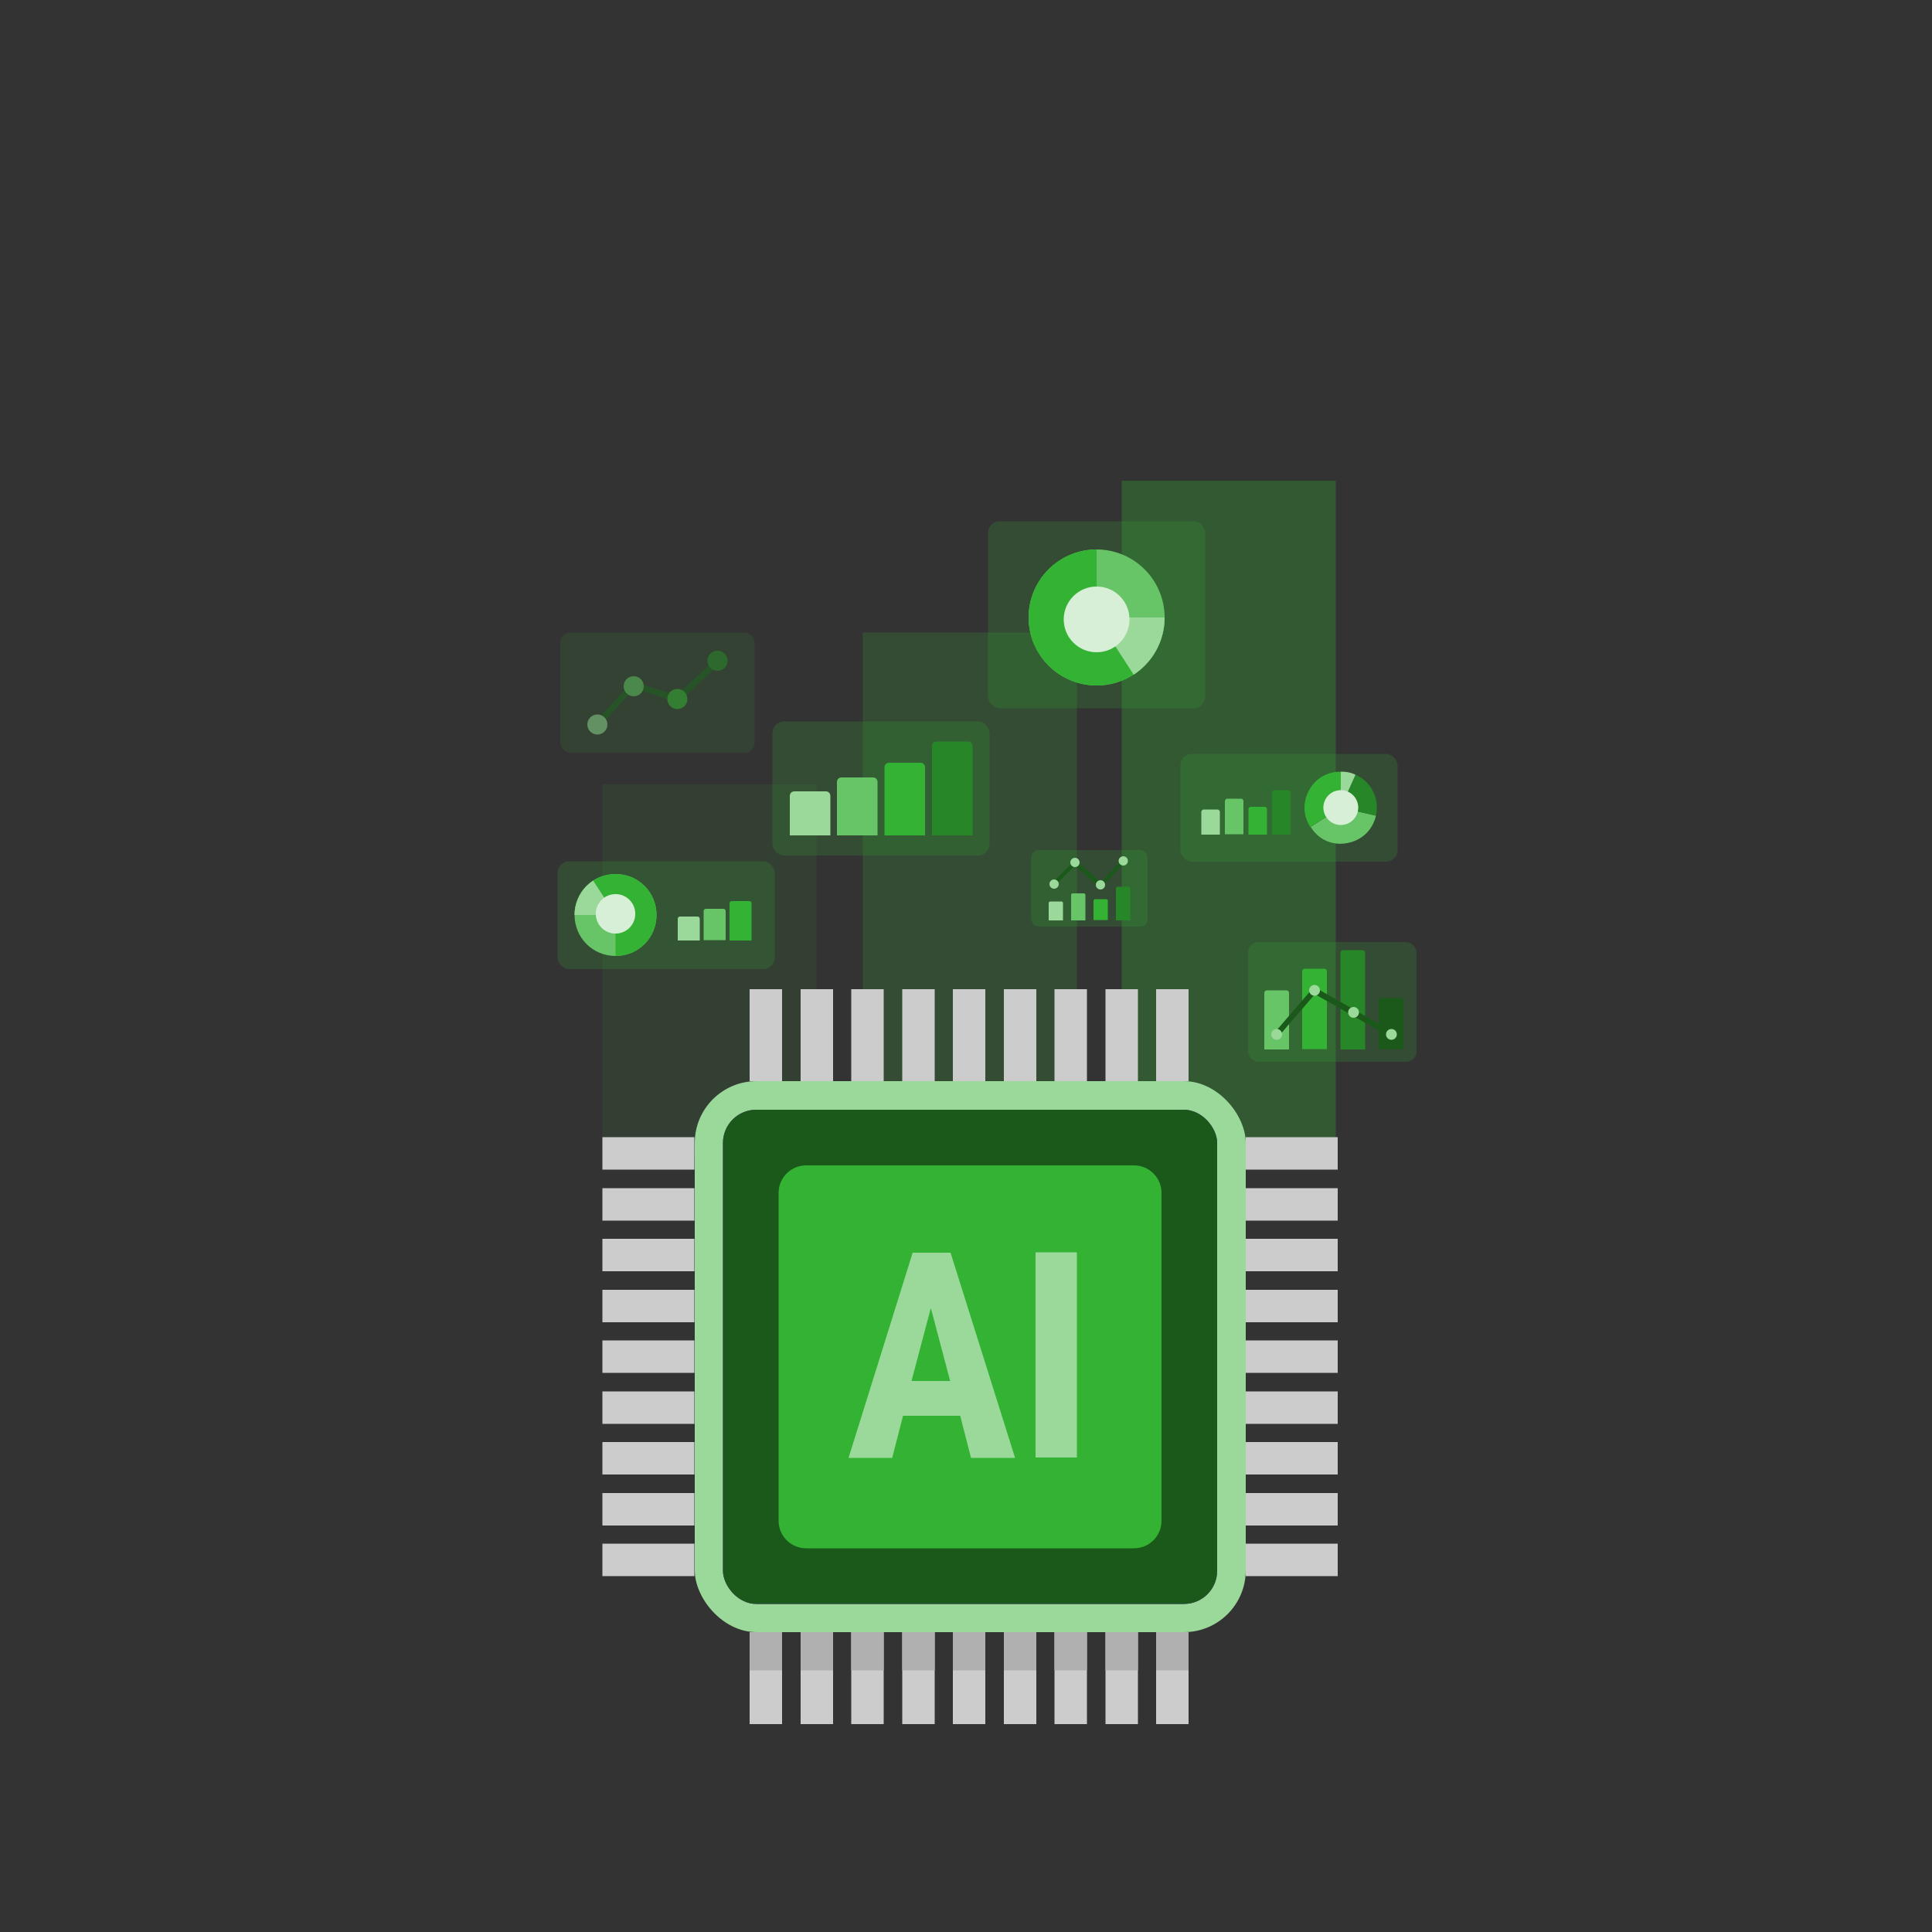 <?xml version="1.0" encoding="UTF-8"?>
<svg id="Layer_1" xmlns="http://www.w3.org/2000/svg" xmlns:xlink="http://www.w3.org/1999/xlink" version="1.1" viewBox="0 0 500 500">
  <rect x="0" y="0" width="500" height="500" fill="#333333" stroke="none"/>
  <!-- Generator: Adobe Illustrator 29.8.2, SVG Export Plug-In . SVG Version: 2.1.1 Build 3)  -->
  <defs>
    <style>
      .st0 {
        fill: none;
      }

      .st1 {
        fill: #ccc;
      }

      .st2 {
        fill: #278627;
      }

      .st3 {
        fill: #b0b0b0;
      }

      .st4 {
        opacity: .2;
      }

      .st4, .st5, .st6, .st7 {
        isolation: isolate;
      }

      .st4, .st5, .st6, .st7, .st8 {
        fill: #34b234;
      }

      .st5 {
        opacity: .1;
      }

      .st6 {
        opacity: .2;
      }

      .st7 {
        opacity: .3;
      }

      .st9 {
        fill: #fff;
      }

      .st10 {
        fill: #7726bb;
      }

      .st11 {
        fill: #9ad99a;
      }

      .st12 {
        opacity: .6;
      }

      .st13 {
        fill: #67c567;
      }

      .st14 {
        fill: #1a591a;
      }

      .st15 {
        clip-path: url(#clippath);
      }
    </style>
    <clipPath id="clippath">
      <rect class="st0" x="266.2" y="142.2" width="35.2" height="35.2"/>
    </clipPath>
  </defs>
  <rect class="st5" x="155.9" y="203" width="55.4" height="95.6"/>
  <rect class="st4" x="223.3" y="163.7" width="55.4" height="134.8"/>
  <rect class="st7" x="290.3" y="124.4" width="55.4" height="174.1"/>
  <g>
    <g>
      <g>
        <rect class="st11" x="179.8" y="279.8" width="142.6" height="142.6" rx="16" ry="16"/>
        <rect class="st10" x="187.1" y="287.2" width="127.9" height="127.9" rx="8.6" ry="8.6"/>
        <rect class="st14" x="187.1" y="287.2" width="127.9" height="127.9" rx="8.6" ry="8.6"/>
        <path class="st8" d="M300.6,308.7v84.9c0,3.9-3.2,7.1-7.1,7.1h-84.9c-3.9,0-7.1-3.2-7.1-7.1v-84.9c0-3.9,3.2-7.1,7.1-7.1h84.9c3.9,0,7.1,3.2,7.1,7.1h0Z"/>
        <path class="st1" d="M202.4,279.8h-8.4v-23.8h8.4v23.8ZM215.6,256h-8.4v23.8h8.4v-23.8ZM228.7,256h-8.4v23.8h8.4v-23.8ZM241.9,256h-8.4v23.8h8.4v-23.8ZM255,256h-8.4v23.8h8.4v-23.8ZM268.2,256h-8.4v23.8h8.4v-23.8ZM281.3,256h-8.4v23.8h8.4v-23.8ZM294.5,256h-8.4v23.8h8.4v-23.8ZM307.6,256h-8.4v23.8h8.4v-23.8ZM202.4,422.4h-8.4v23.8h8.4v-23.8ZM215.6,422.4h-8.4v23.8h8.4v-23.8ZM228.7,422.4h-8.4v23.8h8.4v-23.8ZM241.9,422.4h-8.4v23.8h8.4v-23.8ZM255,422.4h-8.4v23.8h8.4v-23.8ZM268.2,422.4h-8.4v23.8h8.4v-23.8ZM281.3,422.4h-8.4v23.8h8.4v-23.8ZM294.5,422.4h-8.4v23.8h8.4v-23.8ZM307.6,422.4h-8.4v23.8h8.4v-23.8ZM346.2,302.7v-8.4h-23.8v8.4h23.8ZM346.2,315.9v-8.4h-23.8v8.4h23.8ZM346.2,329v-8.4h-23.8v8.4h23.8ZM346.2,342.2v-8.4h-23.8v8.4h23.8ZM346.2,355.3v-8.4h-23.8v8.4h23.8ZM346.2,368.5v-8.4h-23.8v8.4h23.8ZM346.2,381.6v-8.4h-23.8v8.4h23.8ZM346.2,394.8v-8.4h-23.8v8.4h23.8ZM346.2,407.9v-8.4h-23.8v8.4h23.8ZM179.7,302.7v-8.4h-23.8v8.4h23.8ZM179.7,315.9v-8.4h-23.8v8.4h23.8ZM179.7,329v-8.4h-23.8v8.4h23.8ZM179.7,342.2v-8.4h-23.8v8.4h23.8ZM179.7,355.3v-8.4h-23.8v8.4h23.8ZM179.7,368.5v-8.4h-23.8v8.4h23.8ZM179.7,381.6v-8.4h-23.8v8.4h23.8ZM179.7,394.8v-8.4h-23.8v8.4h23.8ZM179.7,407.9v-8.4h-23.8v8.4h23.8Z"/>
      </g>
      <g>
        <path class="st11" d="M248.3,366.4h-14.6l-2.8,10.9h-11.3l16.6-53.1h9.8l16.7,53.1h-11.4l-2.8-10.9h0ZM236,357.4h9.9l-5-18.9-5,18.9h0Z"/>
        <path class="st11" d="M278.7,377.2h-10.7v-53.1h10.7v53.1Z"/>
      </g>
    </g>
    <g>
      <rect class="st3" x="194" y="422.4" width="8.4" height="9.9"/>
      <rect class="st3" x="207.2" y="422.4" width="8.4" height="9.9"/>
      <rect class="st3" x="220.3" y="422.4" width="8.4" height="9.9"/>
      <rect class="st3" x="233.5" y="422.4" width="8.4" height="9.9"/>
      <rect class="st3" x="246.6" y="422.4" width="8.4" height="9.9"/>
      <rect class="st3" x="259.8" y="422.4" width="8.4" height="9.9"/>
      <rect class="st3" x="272.9" y="422.4" width="8.4" height="9.9"/>
      <rect class="st3" x="286.1" y="422.4" width="8.4" height="9.9"/>
      <rect class="st3" x="299.2" y="422.4" width="8.4" height="9.9"/>
    </g>
  </g>
  <g>
    <rect class="st6" x="144.3" y="222.9" width="56.2" height="27.9" rx="3" ry="3"/>
    <g>
      <g>
        <path id="Vector_4" class="st13" d="M148.7,236.8c0-5.9,4.7-10.6,10.6-10.6s10.6,4.7,10.6,10.6-4.7,10.6-10.6,10.6-10.6-4.7-10.6-10.6h0Z"/>
        <path id="Vector_5" class="st8" d="M159.3,247.4c5.9,0,10.6-4.7,10.6-10.6s-4.7-10.6-10.6-10.6-10.6,4.7-10.6,10.6h10.6v10.6h0Z"/>
        <path id="Vector_6" class="st11" d="M159.3,236.8l-5.8-8.9c-2.9,1.9-4.8,5.2-4.8,8.9h10.6Z"/>
        <rect class="st0" x="148.7" y="226.2" width="21.2" height="21.2"/>
        <circle class="st9" cx="159.3" cy="236.5" r="5.1"/>
        <circle class="st6" cx="159.3" cy="236.5" r="5.1"/>
      </g>
      <path class="st11" d="M176.1,237.2h4.4c.4,0,.6.3.6.6v5.6h-5.7v-5.6c0-.4.3-.6.6-.6h0Z"/>
      <path class="st13" d="M182.8,235.2h4.4c.4,0,.6.3.6.6v7.5h-5.7v-7.5c0-.4.3-.6.6-.6h0Z"/>
      <path class="st8" d="M189.5,233.2h4.4c.4,0,.6.3.6.6v9.6h-5.7v-9.6c0-.4.3-.6.6-.6h0Z"/>
    </g>
  </g>
  <g>
    <rect class="st6" x="305.5" y="195.1" width="56.2" height="27.9" rx="3" ry="3"/>
    <g>
      <g>
        <g>
          <path class="st8" d="M347,209l-7.9,5c-1.9-2.9-2-6.4-.3-9.5,1.7-3.1,4.7-4.8,8.2-4.8v9.3h0Z"/>
          <path class="st13" d="M347,209l9.1,2.1c-.9,3.8-3.7,6.4-7.5,7.1-3.8.7-7.4-.9-9.4-4.2l7.9-5h0Z"/>
          <path class="st2" d="M347,209l3.8-8.5c4.1,1.8,6.3,6.2,5.3,10.6l-9.1-2.1h0Z"/>
          <path class="st11" d="M347,209v-9.3c1.4,0,2.6.2,3.8.8l-3.8,8.5h0Z"/>
        </g>
        <circle class="st9" cx="347" cy="209" r="4.5"/>
        <circle class="st6" cx="347" cy="209" r="4.5"/>
      </g>
      <path class="st11" d="M311.4,209.5h3.7c.3,0,.6.3.6.6v5.9h-4.8v-5.9c0-.3.3-.6.6-.6h0Z"/>
      <path class="st13" d="M317.5,206.7h3.7c.3,0,.6.3.6.6v8.6h-4.8v-8.6c0-.3.3-.6.6-.6h0Z"/>
      <path class="st8" d="M323.6,208.8h3.7c.3,0,.6.3.6.6v6.6h-4.8v-6.6c0-.3.3-.6.6-.6h0Z"/>
      <path class="st2" d="M329.7,204.5h3.7c.3,0,.6.3.6.6v10.9h-4.8v-10.9c0-.3.3-.6.6-.6h0Z"/>
    </g>
  </g>
  <g>
    <rect class="st6" x="255.7" y="134.9" width="56.2" height="48.4" rx="3" ry="3"/>
    <g>
      <g class="st15">
        <g>
          <path id="Vector_4-2" class="st13" d="M301.4,159.8c0,9.7-7.9,17.6-17.6,17.6s-17.6-7.9-17.6-17.6,7.9-17.6,17.6-17.6,17.6,7.9,17.6,17.6h0Z"/>
          <path id="Vector_5-2" class="st8" d="M283.8,142.2c-9.8,0-17.6,7.9-17.6,17.6s7.9,17.6,17.6,17.6,17.6-7.9,17.6-17.6h-17.6v-17.6h0Z"/>
          <path id="Vector_6-2" class="st11" d="M283.8,159.8l9.6,14.8c4.8-3.1,8-8.6,8-14.8h-17.6,0Z"/>
        </g>
      </g>
      <circle class="st9" cx="283.8" cy="160.3" r="8.5"/>
      <circle class="st6" cx="283.8" cy="160.3" r="8.5"/>
    </g>
  </g>
  <g>
    <rect class="st6" x="199.9" y="186.7" width="56.2" height="34.7" rx="3" ry="3"/>
    <g>
      <path class="st11" d="M205.6,204.8h8.1c.7,0,1.2.5,1.2,1.2v10.2h-10.5v-10.2c0-.7.5-1.2,1.2-1.2h0Z"/>
      <path class="st13" d="M217.8,201.2h8.1c.7,0,1.2.5,1.2,1.2v13.8h-10.5v-13.8c0-.7.5-1.2,1.2-1.2Z"/>
      <path class="st8" d="M230.1,197.4h8.1c.7,0,1.2.5,1.2,1.2v17.6h-10.5v-17.6c0-.7.5-1.2,1.2-1.2Z"/>
      <path class="st2" d="M242.4,191.9h8.1c.7,0,1.2.5,1.2,1.2v23.1h-10.5v-23.1c0-.7.5-1.2,1.2-1.2Z"/>
    </g>
  </g>
  <g class="st12">
    <g>
      <polygon class="st14" points="155.2 188 154 186.9 163.8 176.3 175.1 180 185.4 170.4 186.5 171.6 175.5 181.8 164.2 178.1 155.2 188"/>
      <circle class="st11" cx="154.6" cy="187.5" r="2.6"/>
      <circle class="st13" cx="164" cy="177.6" r="2.6"/>
      <circle class="st8" cx="175.3" cy="180.9" r="2.6"/>
      <circle class="st2" cx="185.7" cy="171" r="2.6"/>
    </g>
    <rect class="st6" x="145" y="163.7" width="50.3" height="31.1" rx="2.6" ry="2.6"/>
  </g>
  <g>
    <rect class="st6" x="266.9" y="220" width="30.1" height="19.8" rx="1.9" ry="1.9"/>
    <g>
      <polygon class="st14" points="284.8 229.9 278.2 224 273.1 229.1 272.4 228.4 278.3 222.5 284.9 228.4 290.4 222.4 291 223.2 284.8 229.9"/>
      <circle class="st11" cx="278.2" cy="223.2" r="1.2"/>
      <circle class="st11" cx="284.8" cy="229" r="1.2"/>
      <circle class="st11" cx="272.8" cy="228.8" r="1.2"/>
      <circle class="st11" cx="290.7" cy="222.8" r="1.2"/>
      <path class="st11" d="M271.9,233.3h2.8c.2,0,.4.2.4.4v4.5h-3.7v-4.5c0-.2.2-.4.4-.4h0Z"/>
      <path class="st13" d="M277.7,231.2h2.8c.2,0,.4.2.4.4v6.6h-3.7v-6.6c0-.2.2-.4.4-.4h0Z"/>
      <path class="st8" d="M283.5,232.7h2.8c.2,0,.4.2.4.4v5h-3.7v-5c0-.2.2-.4.4-.4h0Z"/>
      <path class="st2" d="M289.3,229.5h2.8c.2,0,.4.2.4.4v8.3h-3.7v-8.3c0-.2.2-.4.4-.4h0Z"/>
    </g>
  </g>
  <g>
    <rect class="st6" x="323" y="243.8" width="43.6" height="31" rx="2.7" ry="2.7"/>
    <g>
      <path id="bar_5" class="st13" d="M327.2,257c0-.4.3-.7.7-.7h5c.4,0,.7.3.7.7v14.6h-6.4v-14.6h0Z"/>
      <path id="bar_6" class="st8" d="M337,251.4c0-.4.3-.7.7-.7h5c.4,0,.7.3.7.7v20.1h-6.4v-20.1h0Z"/>
      <path id="bar_7" class="st2" d="M346.9,246.6c0-.4.3-.7.7-.7h5c.4,0,.7.3.7.7v25h-6.4v-25h0Z"/>
      <path id="bar_8" class="st14" d="M356.8,259c0-.4.3-.7.7-.7h5c.4,0,.7.3.7.7v12.5h-6.4v-12.5h0Z"/>
    </g>
    <g>
      <g id="Vector_13">
        <path class="st14" d="M360.1,268.4c-.1,0-.2,0-.3,0l-19.5-11.1-9.4,10.9c-.2.3-.7.3-1,0s-.3-.7,0-1l9.8-11.4c.2-.2.6-.3.9-.1l20,11.4c.3.2.5.6.3.9-.1.2-.4.4-.6.4h0Z"/>
      </g>
      <circle class="st11" cx="340.2" cy="256.3" r="1.4"/>
      <circle class="st11" cx="330.4" cy="267.7" r="1.4"/>
      <circle class="st11" cx="350.3" cy="262" r="1.4"/>
      <circle class="st11" cx="360.1" cy="267.7" r="1.4"/>
    </g>
  </g>
</svg>